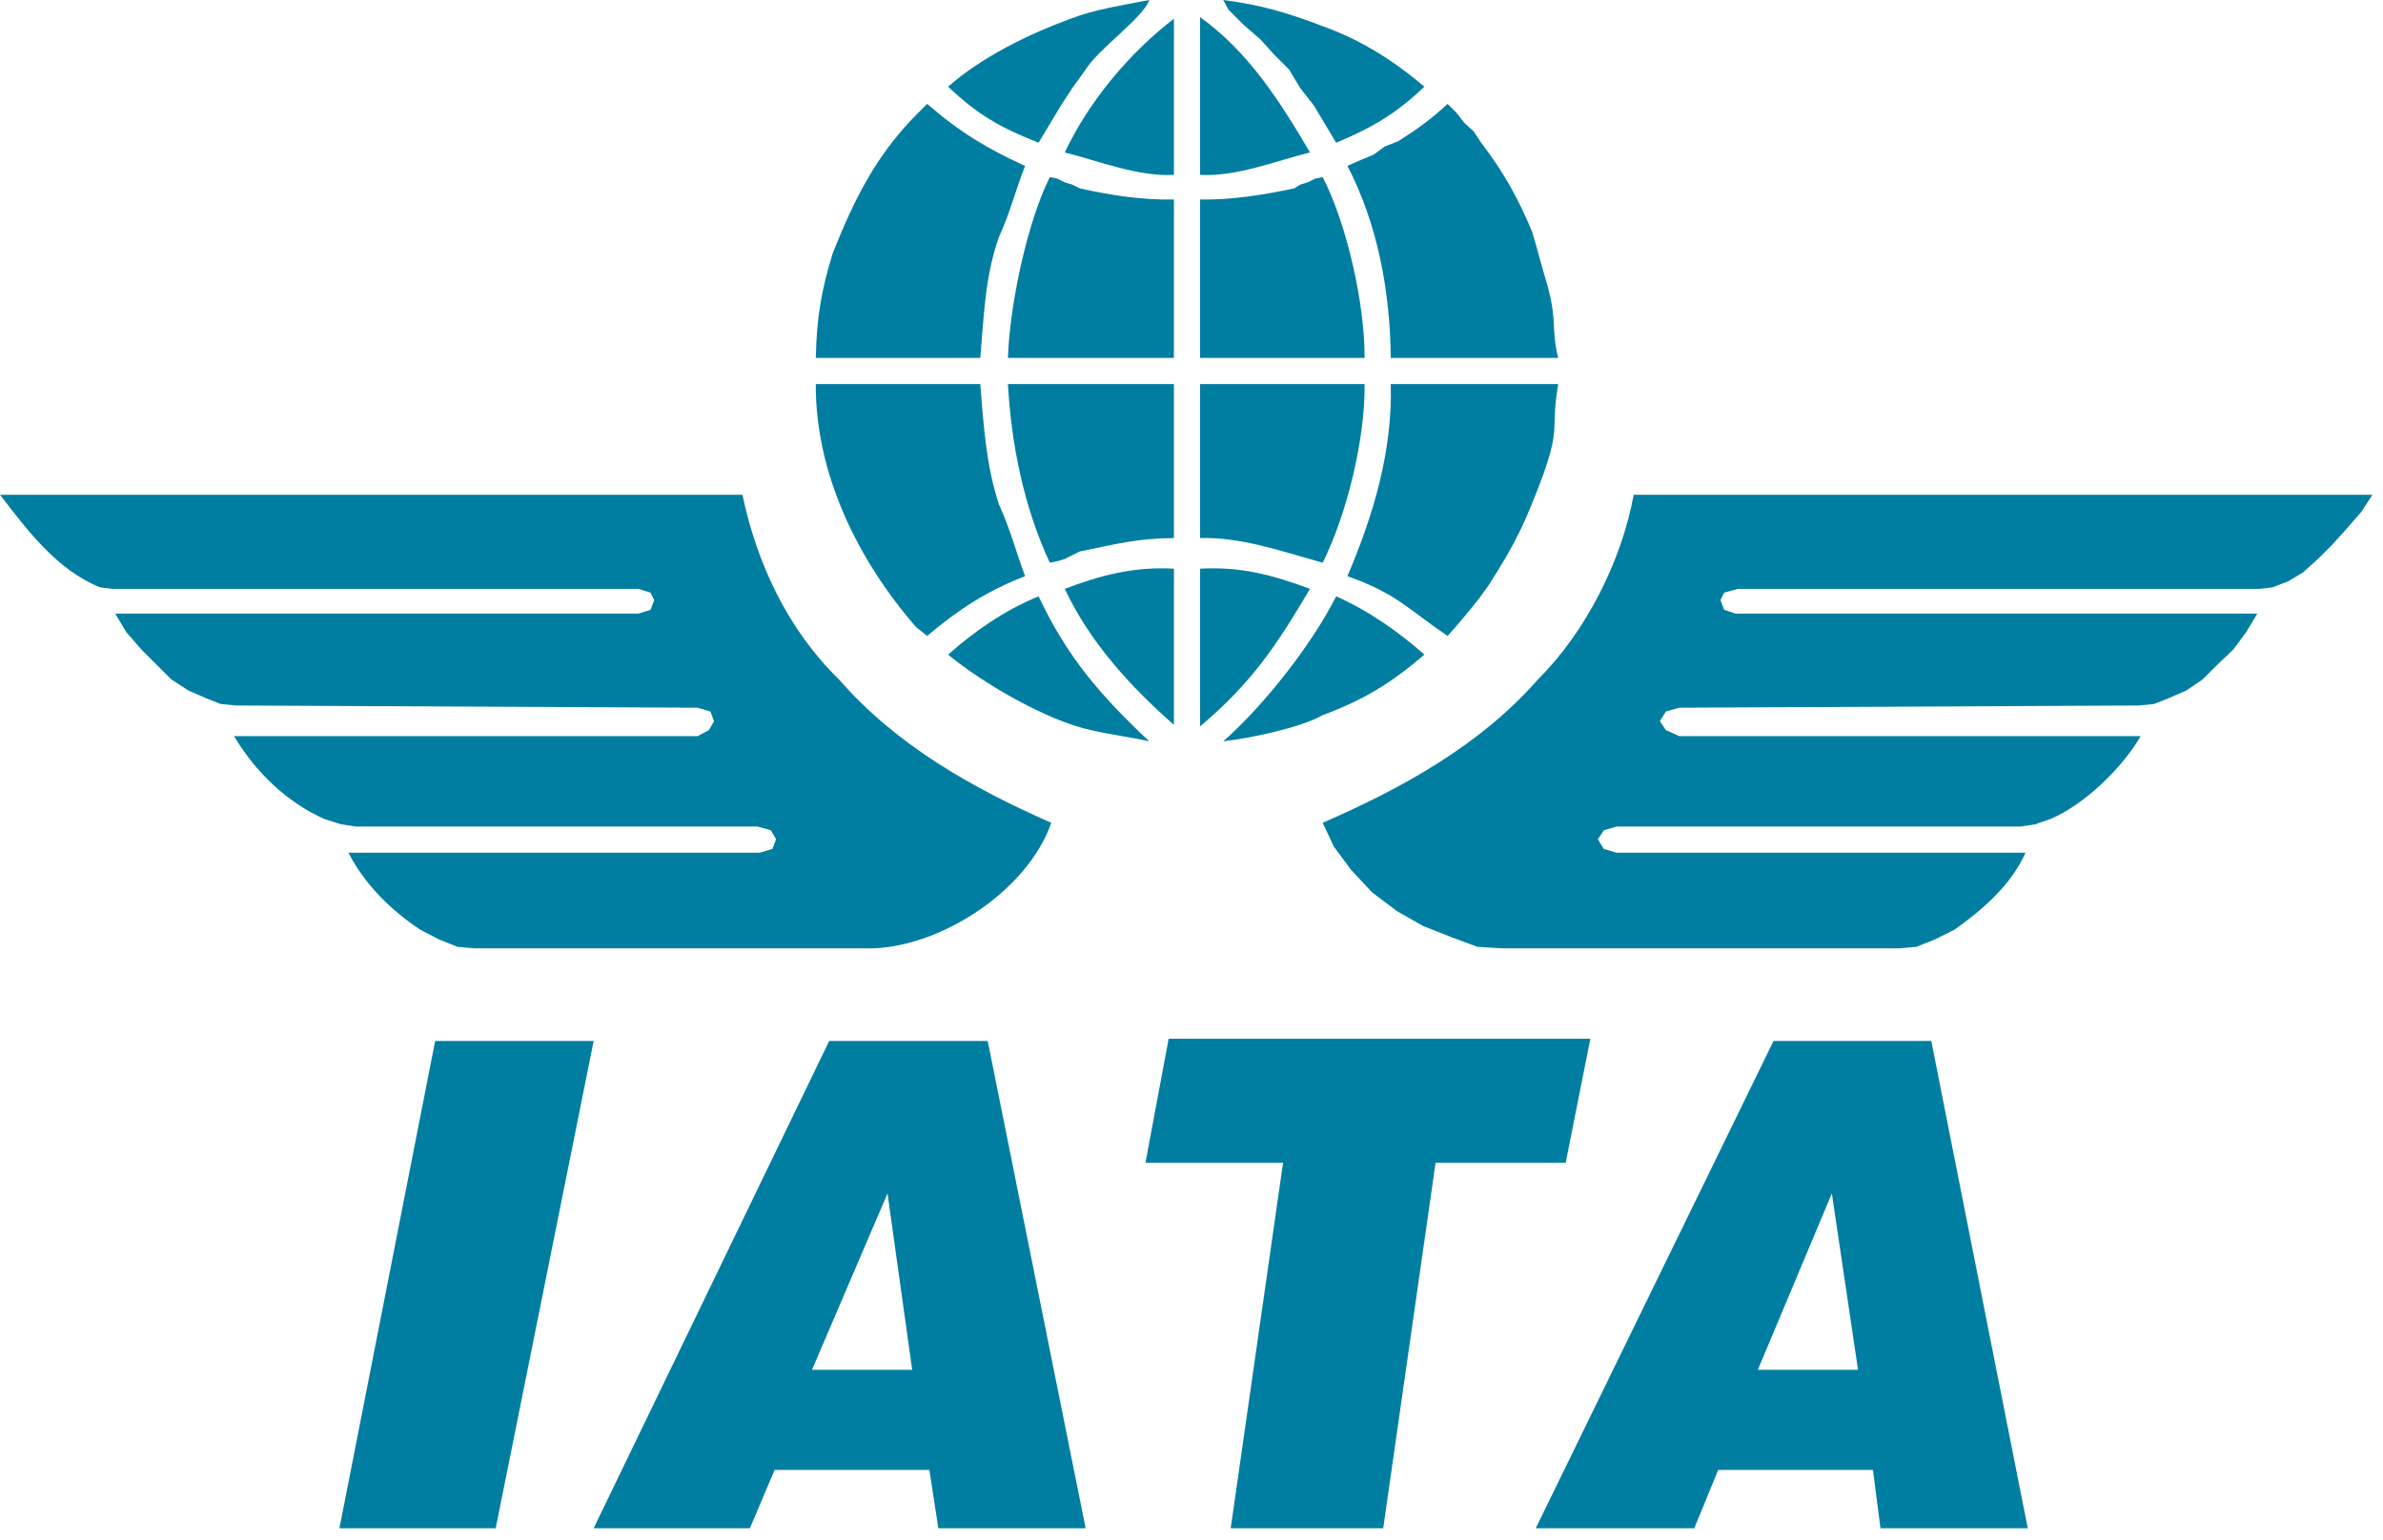 <svg width="99" height="64" viewBox="0 0 99 64" fill="none" xmlns="http://www.w3.org/2000/svg">
<g id="layer1">
<g id="g6920">
<path id="path6880" fill-rule="evenodd" clip-rule="evenodd" d="M14.102 63.504L18.078 43.257H24.663L20.594 63.504H14.102ZM24.663 63.504L34.448 43.257H41.033L45.102 63.504H38.983L38.61 61.082H32.18L31.155 63.504H24.663ZM33.733 56.921H37.896L36.871 49.592L33.733 56.921ZM51.129 63.504L53.303 48.319H47.587L48.55 43.164H66.07L65.045 48.319H59.64L57.465 63.504H51.129ZM63.802 63.504L73.68 43.257H80.234L84.242 63.504H78.122L77.811 61.082H71.382L70.388 63.504H63.802ZM73.028 56.921H77.19L76.103 49.592L73.028 56.921Z" fill="#007EA2"/>
<path id="path6884" fill-rule="evenodd" clip-rule="evenodd" d="M44.483 0.776C42.749 1.409 40.775 2.375 39.389 3.602C40.623 4.775 41.572 5.311 43.148 5.931L44.079 4.378L44.545 3.664L45.105 2.888C45.628 2.031 47.493 0.741 47.745 0C46.643 0.222 45.533 0.372 44.483 0.776ZM38.053 4.782C36.378 6.479 35.479 8.313 34.605 10.496C34.114 12.061 33.925 13.242 33.891 14.874H40.725C40.87 13.17 40.923 11.473 41.501 9.844C41.975 8.826 42.191 7.885 42.588 6.894C41.014 6.182 39.825 5.456 38.519 4.316L38.053 4.782ZM44.856 7.825C46.135 8.117 47.448 8.312 48.77 8.291V14.874H41.874C41.943 12.712 42.658 9.277 43.613 7.36L43.924 7.422L44.235 7.577L44.545 7.67L44.856 7.825ZM54.951 1.087C56.535 1.656 57.897 2.517 59.176 3.602C57.995 4.726 57.008 5.305 55.511 5.931L54.579 4.378L54.02 3.664L53.554 2.888L52.932 2.267L52.373 1.646L51.659 1.025L51.038 0.404L50.82 0C52.391 0.201 53.48 0.529 54.951 1.087ZM61.537 5.931C62.449 7.126 63.067 8.226 63.649 9.626L63.804 10.154L64.115 11.272L64.27 11.8C64.714 13.374 64.426 13.65 64.736 14.874H57.778C57.758 12.15 57.238 9.317 55.977 6.894L56.536 6.645L57.064 6.428L57.53 6.086L58.089 5.869C58.905 5.346 59.423 4.981 60.139 4.316L60.512 4.689L60.822 5.093L61.226 5.465L61.537 5.931ZM53.771 7.825C52.485 8.1 51.179 8.311 49.857 8.291V14.874H56.691C56.705 12.669 55.964 9.327 54.951 7.36L54.641 7.422L54.33 7.577L54.02 7.67L53.771 7.825ZM45.322 30.339C43.492 29.944 40.84 28.4 39.389 27.203C40.501 26.212 41.763 25.347 43.148 24.78C44.346 27.325 45.716 28.893 47.745 30.805C46.942 30.623 46.115 30.527 45.322 30.339ZM38.053 26.054C35.642 23.277 33.873 19.693 33.891 15.961H40.725C40.865 17.666 40.96 19.322 41.501 20.961C41.974 21.995 42.204 22.917 42.588 23.942C40.996 24.556 39.811 25.334 38.519 26.426L38.053 26.054ZM44.856 22.917C46.358 22.616 47.174 22.374 48.77 22.358V15.961H41.874C42.016 18.498 42.54 21.072 43.613 23.383L43.924 23.321L44.235 23.228L44.856 22.917ZM54.951 29.718C56.671 29.075 57.786 28.392 59.176 27.203C58.077 26.23 56.849 25.376 55.511 24.78C54.482 26.807 52.525 29.298 50.82 30.805C51.905 30.682 54.02 30.246 54.951 29.718ZM61.847 24.315C62.992 22.532 63.379 21.684 64.115 19.719C64.839 17.663 64.412 17.853 64.736 15.961H57.778C57.86 18.721 57.053 21.428 55.977 23.942C58.028 24.666 58.49 25.31 60.139 26.426L60.605 25.898L61.071 25.339L61.444 24.874L61.847 24.315ZM54.734 23.321C53.138 22.877 51.533 22.313 49.857 22.358V15.961H56.691C56.72 18.218 55.961 21.356 54.951 23.383L54.734 23.321ZM48.77 0.776C46.915 2.206 45.237 4.21 44.235 6.335C45.652 6.692 47.316 7.355 48.77 7.266V0.776ZM49.857 0.714C51.86 2.141 53.2 4.248 54.423 6.335C52.956 6.698 51.372 7.352 49.857 7.266V0.714ZM48.77 30.122C46.947 28.516 45.276 26.686 44.235 24.47C45.746 23.894 47.14 23.536 48.77 23.631V30.122ZM49.857 30.184C52.01 28.366 53.017 26.843 54.423 24.47C52.864 23.889 51.537 23.536 49.857 23.631V30.184Z" fill="#007EA2"/>
<path id="path6888" fill-rule="evenodd" clip-rule="evenodd" d="M98.562 20.559H67.872C67.368 23.307 65.884 26.251 63.896 28.229C61.491 30.974 58.257 32.746 54.95 34.191L55.416 35.185L56.131 36.147L57 37.079L58.026 37.855L59.113 38.476L60.293 38.942L61.38 39.346L62.405 39.408H78.9L79.614 39.346L80.391 39.035L81.198 38.632C82.383 37.788 83.542 36.786 84.149 35.433H67.158L66.63 35.278L66.381 34.874L66.63 34.502L67.158 34.346H83.932L84.553 34.253L85.174 34.036C86.566 33.463 88.18 31.902 88.933 30.589H69.767L69.208 30.34L68.96 29.968L69.208 29.564L69.767 29.409L88.871 29.316L89.492 29.253L90.113 29.005L90.828 28.695L91.511 28.229L92.132 27.608L92.785 26.987L93.313 26.272L93.779 25.496H72.097L71.631 25.341L71.476 24.937L71.631 24.627L72.19 24.471H93.872L94.4 24.409L95.052 24.161L95.674 23.788L96.295 23.229L96.916 22.608L97.475 21.987L98.097 21.273L98.562 20.559ZM0 20.559H30.845C31.438 23.414 32.744 26.181 34.852 28.229C37.215 30.955 40.404 32.754 43.674 34.191C42.7 36.993 39.142 39.32 36.25 39.408H19.725L19.011 39.346L18.234 39.035L17.457 38.632C16.236 37.819 15.147 36.748 14.475 35.433H31.56L32.088 35.278L32.243 34.874L32.026 34.502L31.467 34.346H14.786L14.165 34.253L13.481 34.036C11.901 33.333 10.603 32.067 9.723 30.589H28.982L29.448 30.34L29.665 29.968L29.51 29.564L28.982 29.409L9.785 29.316L9.164 29.253L8.542 29.005L7.828 28.695L7.113 28.229L5.871 26.987L5.25 26.272L4.784 25.496H26.528L27.025 25.341L27.18 24.937L27.025 24.627L26.528 24.471H4.69L4.162 24.409C2.371 23.687 1.139 22.043 0 20.559Z" fill="#007EA2"/>
</g>
</g>
</svg>
